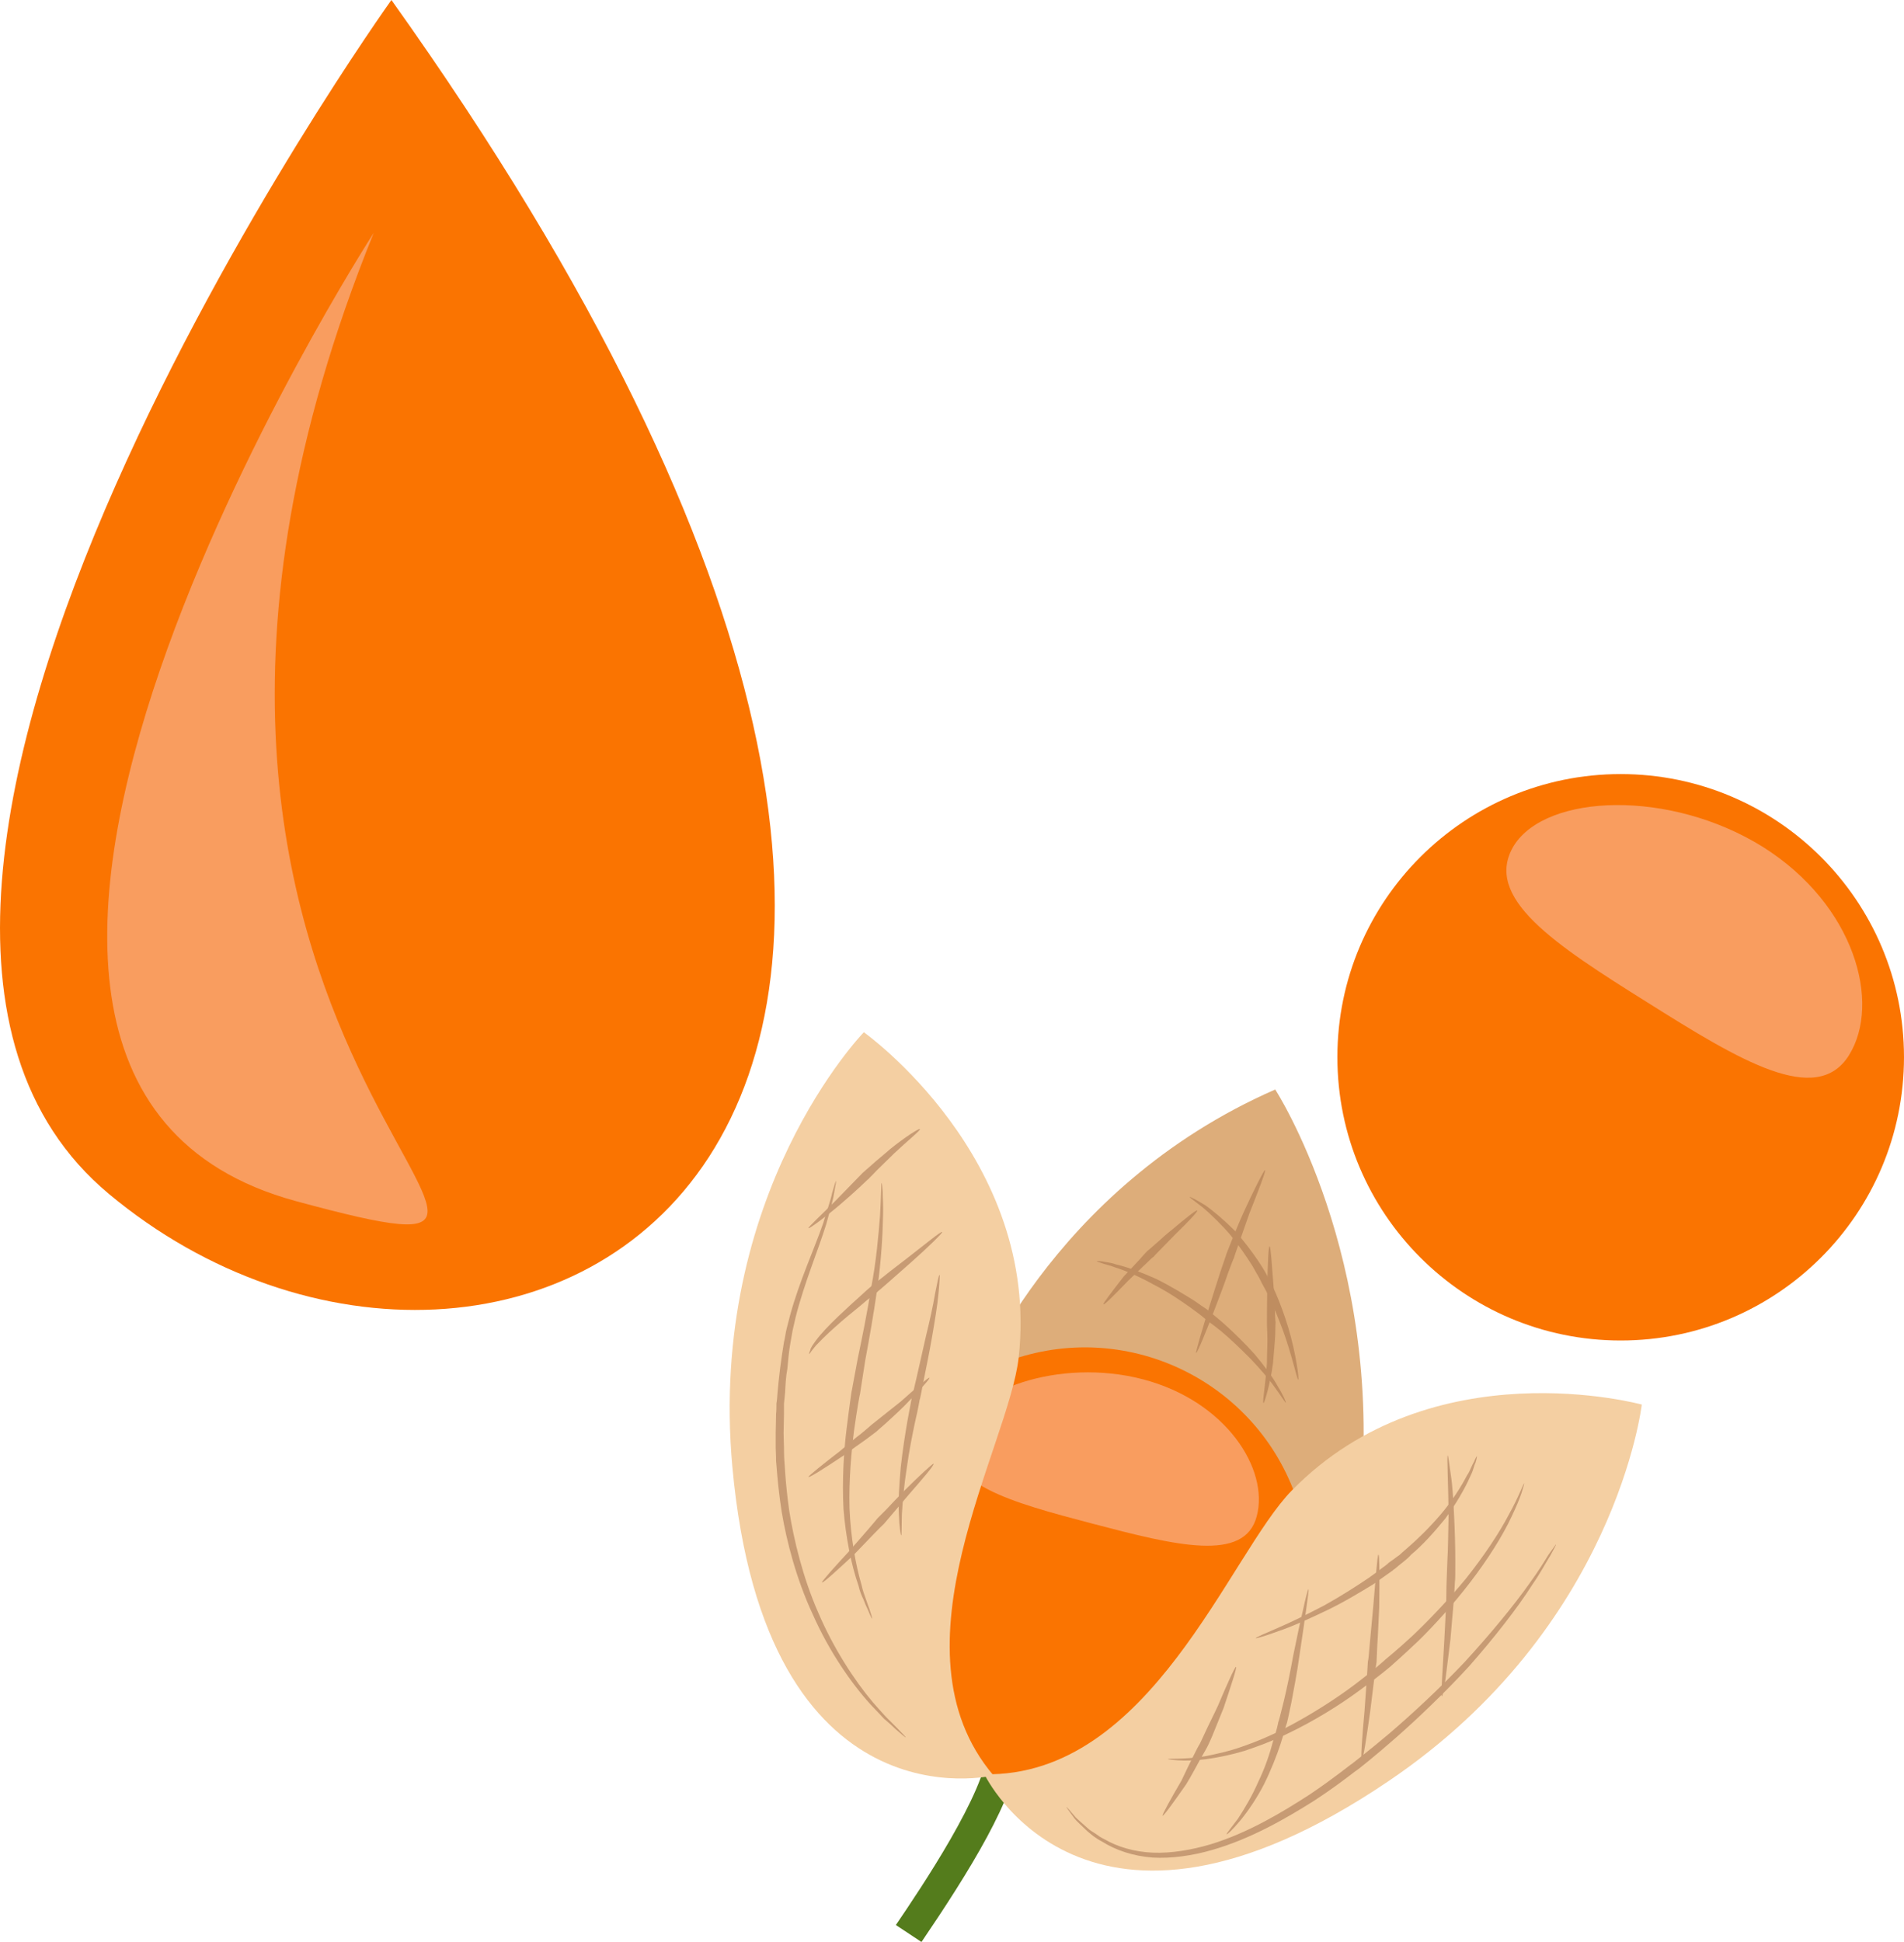 <?xml version="1.0" encoding="UTF-8" standalone="no"?>
<!-- Creator: CorelDRAW Home & Student X7 -->

<svg
   xmlns:dc="http://purl.org/dc/elements/1.1/"
   xmlns:cc="http://creativecommons.org/ns#"
   xmlns:rdf="http://www.w3.org/1999/02/22-rdf-syntax-ns#"
   xmlns:svg="http://www.w3.org/2000/svg"
   xmlns="http://www.w3.org/2000/svg"
   xmlns:sodipodi="http://sodipodi.sourceforge.net/DTD/sodipodi-0.dtd"
   xmlns:inkscape="http://www.inkscape.org/namespaces/inkscape"
   xml:space="preserve"
   width="50.54mm"
   height="51.53mm"
   version="1.1"
   style="clip-rule:evenodd;fill-rule:evenodd;image-rendering:optimizeQuality;shape-rendering:geometricPrecision;text-rendering:geometricPrecision"
   viewBox="0 0 5053.952 5153"
   id="svg69"
   sodipodi:docname="3966.svg"
   inkscape:version="0.92.4 (5da689c313, 2019-01-14)"><sodipodi:namedview
   pagecolor="#ffffff"
   bordercolor="#666666"
   borderopacity="1"
   objecttolerance="10"
   gridtolerance="10"
   guidetolerance="10"
   inkscape:pageopacity="0"
   inkscape:pageshadow="2"
   inkscape:window-width="640"
   inkscape:window-height="480"
   id="namedview71"
   showgrid="false"
   inkscape:zoom="0.2102413"
   inkscape:cx="92.067488"
   inkscape:cy="91.691337"
   inkscape:window-x="0"
   inkscape:window-y="0"
   inkscape:window-maximized="0"
   inkscape:current-layer="svg69" />
 <defs
   id="defs4">
  <style
   type="text/css"
   id="style2">
   <![CDATA[
    .fil2 {fill:#547C1C;fill-rule:nonzero}
    .fil6 {fill:#BF8D60;fill-rule:nonzero}
    .fil5 {fill:#C79B74;fill-rule:nonzero}
    .fil3 {fill:#DDAD7A;fill-rule:nonzero}
    .fil4 {fill:#F4CFA2;fill-rule:nonzero}
    .fil1 {fill:#F99D5F;fill-rule:nonzero}
    .fil0 {fill:#FA7401;fill-rule:nonzero}
   ]]>
  </style>
 </defs>
 <g
   id="Vrstva_x0020_1"
   transform="translate(-8064.048,-12123)">
  <g
   id="_695814776">
   <path
   class="fil0"
   d="m 13118,14928 c 0,416 -337,752 -752,752 -415,0 -752,-336 -752,-752 0,-415 337,-751 752,-751 415,0 752,336 752,751 z"
   id="path7"
   inkscape:connector-curvature="0"
   style="fill:#fa7401;fill-rule:nonzero" />
   <path
   class="fil1"
   d="m 12972,14923 c -86,138 -290,14 -535,-140 -246,-154 -439,-279 -354,-417 87,-137 414,-149 660,4 245,154 315,415 229,553 z"
   id="path9"
   inkscape:connector-curvature="0"
   style="fill:#f99d5f;fill-rule:nonzero" />
   <path
   class="fil2"
   d="m 10510,17276 -68,-45 c 66,-97 239,-354 244,-468 l 82,3 c -5,121 -133,326 -258,510 z"
   id="path11"
   inkscape:connector-curvature="0"
   style="fill:#547c1c;fill-rule:nonzero" />
   <path
   class="fil3"
   d="m 10645,15817 c 0,0 201,-539 804,-803 0,0 288,443 226,1095 l -374,235 -515,-72 z"
   id="path13"
   inkscape:connector-curvature="0"
   style="fill:#ddad7a;fill-rule:nonzero" />
   <path
   class="fil0"
   d="m 11511,16116 c 98,313 -77,646 -390,743 -313,98 -646,-77 -743,-390 -98,-313 77,-646 390,-744 313,-97 646,78 743,391 z"
   id="path15"
   inkscape:connector-curvature="0"
   style="fill:#fa7401;fill-rule:nonzero" />
   <path
   class="fil1"
   d="m 11400,16146 c -32,124 -215,78 -436,20 -221,-58 -397,-107 -364,-231 32,-124 277,-210 498,-152 221,58 335,239 302,363 z"
   id="path17"
   inkscape:connector-curvature="0"
   style="fill:#f99d5f;fill-rule:nonzero" />
   <path
   class="fil4"
   d="m 10701,16834 c 0,0 -605,149 -693,-819 -66,-726 349,-1153 349,-1153 0,0 470,334 411,863 -26,236 -352,773 -67,1109 z"
   id="path19"
   inkscape:connector-curvature="0"
   style="fill:#f4cfa2;fill-rule:nonzero" />
   <path
   class="fil4"
   d="m 10677,16831 c 0,0 268,563 1073,18 604,-408 672,-999 672,-999 0,0 -556,-153 -929,228 -166,169 -375,761 -816,753 z"
   id="path21"
   inkscape:connector-curvature="0"
   style="fill:#f4cfa2;fill-rule:nonzero" />
   <path
   class="fil5"
   d="m 10283,15257 c 1,0 -1,11 -5,32 -3,21 -12,49 -21,83 -21,68 -58,155 -81,246 l -8,35 c -2,11 -4,22 -6,34 -4,23 -6,45 -8,68 -4,21 -5,43 -6,63 -1,11 -2,20 -3,30 0,10 0,19 0,28 0,18 -1,34 -1,49 0,15 1,28 1,38 0,22 1,35 1,36 1,3 2,56 13,133 12,76 36,177 77,270 40,94 96,180 145,238 13,15 24,27 35,39 11,11 21,21 28,28 16,16 25,26 24,26 0,1 -10,-7 -27,-22 -8,-8 -18,-17 -30,-27 -11,-12 -23,-24 -36,-38 -52,-57 -111,-143 -153,-238 -44,-94 -70,-195 -83,-273 -12,-78 -14,-132 -15,-135 0,-1 0,-14 -1,-36 0,-11 0,-24 0,-39 0,-15 1,-32 1,-50 1,-9 1,-18 1,-28 2,-10 2,-20 3,-30 2,-21 4,-42 7,-65 3,-22 6,-45 10,-68 3,-11 4,-23 7,-35 l 9,-35 c 25,-92 65,-178 88,-245 10,-34 20,-61 24,-81 6,-20 9,-31 10,-31 z"
   id="path23"
   inkscape:connector-curvature="0"
   style="fill:#c79b74;fill-rule:nonzero" />
   <path
   class="fil5"
   d="m 10404,15262 c 1,0 2,8 3,23 0,16 2,37 1,64 -1,52 -5,121 -15,191 -10,70 -22,138 -32,191 -8,53 -14,88 -14,90 -1,2 -8,41 -16,98 -7,56 -14,131 -12,206 3,76 16,150 32,204 3,14 7,25 11,36 4,11 7,21 10,28 5,16 8,25 7,25 -1,0 -5,-8 -11,-23 -4,-8 -8,-17 -12,-28 -5,-10 -10,-22 -13,-36 -19,-54 -34,-129 -40,-204 -4,-77 1,-154 8,-211 7,-57 13,-97 13,-98 1,-3 7,-39 17,-91 11,-52 25,-121 36,-190 13,-68 19,-137 23,-189 3,-51 3,-86 4,-86 z"
   id="path25"
   inkscape:connector-curvature="0"
   style="fill:#c79b74;fill-rule:nonzero" />
   <path
   class="fil5"
   d="m 10558,15506 c 1,0 0,20 -3,51 -3,32 -10,73 -17,114 -7,41 -16,83 -22,114 -6,31 -10,52 -11,53 0,1 -4,24 -12,58 -7,33 -16,78 -22,122 -7,44 -11,89 -13,123 -1,34 0,56 -2,56 -1,0 -5,-22 -6,-56 -2,-34 1,-80 5,-125 5,-45 12,-90 18,-124 6,-34 11,-57 11,-59 1,-2 20,-84 38,-165 10,-41 19,-81 24,-112 6,-30 10,-51 12,-50 z"
   id="path27"
   inkscape:connector-curvature="0"
   style="fill:#c79b74;fill-rule:nonzero" />
   <path
   class="fil5"
   d="m 10542,16007 c 3,3 -30,41 -64,80 -34,40 -67,79 -68,80 -2,1 -41,41 -80,82 -41,38 -81,75 -84,73 -2,-2 35,-43 73,-84 37,-42 73,-84 74,-86 1,-1 10,-10 24,-24 13,-14 31,-33 49,-51 37,-37 75,-72 76,-70 z"
   id="path29"
   inkscape:connector-curvature="0"
   style="fill:#c79b74;fill-rule:nonzero" />
   <path
   class="fil5"
   d="m 10531,15779 c 3,2 -31,38 -66,74 -17,17 -36,34 -50,47 -14,12 -24,21 -25,22 0,0 -11,8 -28,21 -16,11 -38,27 -60,43 -45,30 -90,59 -92,56 -1,-2 40,-35 83,-68 20,-17 41,-35 57,-47 16,-13 26,-22 27,-23 1,-1 40,-32 78,-62 37,-33 74,-65 76,-63 z"
   id="path31"
   inkscape:connector-curvature="0"
   style="fill:#c79b74;fill-rule:nonzero" />
   <path
   class="fil5"
   d="m 10565,15392 c 2,2 -39,42 -82,80 -43,38 -86,76 -88,77 0,1 -13,11 -31,25 -18,16 -43,35 -66,55 -23,20 -46,41 -62,58 -4,4 -7,7 -10,11 -3,4 -6,7 -8,10 -3,5 -6,8 -6,8 -1,0 0,-4 3,-11 0,-3 3,-7 5,-11 3,-4 6,-9 9,-13 14,-19 36,-42 58,-63 23,-22 46,-43 64,-59 17,-16 30,-26 30,-27 1,0 13,-10 30,-23 17,-14 40,-31 63,-49 45,-35 89,-71 91,-68 z"
   id="path33"
   inkscape:connector-curvature="0"
   style="fill:#c79b74;fill-rule:nonzero" />
   <path
   class="fil5"
   d="m 10506,15119 c 2,3 -34,32 -68,64 -17,17 -34,33 -47,46 -12,13 -21,21 -21,22 -1,0 -10,9 -25,23 -14,13 -33,30 -53,47 -39,33 -80,63 -82,61 -1,-3 36,-37 72,-73 35,-36 71,-73 72,-74 1,-1 10,-9 24,-21 13,-12 32,-27 49,-42 37,-30 77,-56 79,-53 z"
   id="path35"
   inkscape:connector-curvature="0"
   style="fill:#c79b74;fill-rule:nonzero" />
   <path
   class="fil5"
   d="m 12194,16221 c 1,1 -5,12 -15,30 -12,19 -26,46 -47,76 -40,63 -102,142 -168,217 -67,73 -140,142 -197,192 -57,50 -98,82 -101,84 -3,1 -46,37 -115,82 -70,44 -165,100 -270,130 -52,15 -107,23 -158,20 -52,-4 -98,-20 -133,-42 -8,-4 -17,-10 -24,-15 -7,-6 -14,-11 -20,-17 -12,-12 -23,-21 -30,-30 -14,-19 -22,-30 -21,-30 0,-1 9,9 24,27 8,8 19,17 31,28 6,6 13,10 21,15 7,5 15,11 24,15 34,20 79,34 129,36 49,2 102,-7 153,-22 102,-31 195,-88 263,-132 67,-45 110,-81 113,-82 2,-2 43,-33 101,-82 57,-49 130,-116 198,-188 67,-73 130,-149 173,-210 22,-30 38,-56 49,-74 13,-18 20,-28 20,-28 z"
   id="path37"
   inkscape:connector-curvature="0"
   style="fill:#c79b74;fill-rule:nonzero" />
   <path
   class="fil5"
   d="m 12110,16059 c 0,1 -2,9 -7,25 -5,15 -14,37 -26,62 -24,52 -64,115 -110,175 -46,60 -97,116 -138,156 -41,39 -71,65 -73,67 -1,1 -34,29 -84,65 -50,37 -120,81 -194,116 -37,18 -75,32 -111,44 -37,11 -72,18 -102,22 -31,4 -56,4 -74,3 -17,-1 -27,-3 -27,-3 0,-3 40,2 100,-8 29,-6 63,-13 99,-26 35,-12 73,-28 108,-46 72,-37 140,-81 189,-118 49,-37 80,-65 82,-67 1,-1 31,-25 73,-64 41,-39 93,-93 140,-150 47,-59 88,-120 114,-170 27,-48 39,-84 41,-83 z"
   id="path39"
   inkscape:connector-curvature="0"
   style="fill:#c79b74;fill-rule:nonzero" />
   <path
   class="fil5"
   d="m 11984,15987 c 1,0 0,6 -3,16 -2,4 -4,10 -6,17 -2,7 -5,14 -9,22 -14,32 -38,73 -66,111 -30,37 -62,72 -90,95 -6,7 -12,12 -18,17 -5,4 -10,8 -15,12 -8,7 -13,11 -14,11 0,1 -6,5 -16,12 -9,6 -22,16 -38,27 -33,20 -77,47 -123,69 -46,22 -92,43 -128,55 -35,13 -60,20 -61,19 0,-2 23,-12 58,-27 35,-15 80,-37 124,-60 45,-25 87,-52 118,-73 16,-11 29,-21 38,-28 9,-6 14,-11 15,-12 0,0 5,-4 14,-10 4,-3 9,-7 15,-11 5,-5 11,-10 18,-16 27,-23 60,-55 90,-90 30,-35 55,-74 71,-105 5,-7 8,-14 11,-21 3,-6 5,-11 8,-16 4,-10 7,-14 7,-14 z"
   id="path41"
   inkscape:connector-curvature="0"
   style="fill:#c79b74;fill-rule:nonzero" />
   <path
   class="fil5"
   d="m 11891,16624 c -3,0 3,-76 7,-152 2,-38 4,-76 5,-105 0,-28 1,-48 1,-50 0,-1 1,-22 2,-54 2,-31 2,-72 3,-113 0,-83 -5,-164 -2,-165 1,0 4,21 8,51 5,31 7,72 9,113 2,42 3,83 3,115 0,32 0,53 -1,55 0,1 -1,20 -3,49 -2,29 -6,67 -9,106 -5,38 -9,75 -13,104 -4,28 -8,47 -10,46 z"
   id="path43"
   inkscape:connector-curvature="0"
   style="fill:#c79b74;fill-rule:nonzero" />
   <path
   class="fil5"
   d="m 11679,16793 c -4,0 1,-64 7,-130 5,-64 9,-129 9,-132 1,-1 3,-19 5,-46 2,-26 6,-61 9,-97 6,-70 11,-140 14,-140 3,0 3,71 2,141 -2,36 -3,71 -5,98 -1,27 -2,45 -2,46 0,1 -3,18 -6,43 -3,24 -7,57 -11,89 -9,65 -19,129 -22,128 z"
   id="path45"
   inkscape:connector-curvature="0"
   style="fill:#c79b74;fill-rule:nonzero" />
   <path
   class="fil5"
   d="m 11320,16990 c -1,-1 12,-17 30,-41 17,-26 38,-61 54,-98 18,-37 31,-76 39,-107 10,-29 14,-50 14,-51 1,-1 7,-24 15,-57 8,-33 17,-77 25,-121 9,-44 18,-88 26,-121 7,-33 13,-54 14,-54 2,0 -2,23 -6,55 -5,34 -11,78 -18,123 -6,44 -15,89 -21,122 -7,34 -12,57 -13,58 -1,1 -6,22 -16,53 -10,30 -25,69 -44,107 -19,37 -43,72 -63,96 -20,24 -35,38 -36,36 z"
   id="path47"
   inkscape:connector-curvature="0"
   style="fill:#c79b74;fill-rule:nonzero" />
   <path
   class="fil5"
   d="m 11150,16941 c -2,-2 23,-47 50,-93 22,-47 46,-94 47,-95 1,0 7,-14 16,-33 9,-20 22,-45 34,-71 22,-52 45,-104 48,-103 3,1 -15,55 -33,109 -11,27 -22,54 -30,74 -8,19 -15,33 -16,34 0,1 -7,12 -17,30 -10,18 -22,41 -36,64 -30,43 -60,85 -63,84 z"
   id="path49"
   inkscape:connector-curvature="0"
   style="fill:#c79b74;fill-rule:nonzero" />
   <path
   class="fil6"
   d="m 11422,15228 c 3,1 -19,58 -42,116 -20,58 -41,116 -41,118 -1,1 -7,17 -16,41 -8,24 -20,56 -32,87 -24,63 -49,124 -52,123 -2,-1 17,-65 37,-129 10,-31 20,-64 28,-88 8,-24 14,-41 14,-41 0,-2 6,-16 15,-39 9,-21 20,-50 33,-78 26,-57 54,-112 56,-110 z"
   id="path51"
   inkscape:connector-curvature="0"
   style="fill:#bf8d60;fill-rule:nonzero" />
   <path
   class="fil6"
   d="m 11434,15430 c 3,0 6,49 10,99 2,24 3,50 4,68 1,20 1,33 2,33 0,1 -1,15 -1,35 -1,22 -4,49 -6,76 -7,54 -23,106 -25,105 -4,-1 6,-53 9,-107 0,-27 2,-53 1,-74 -1,-20 -1,-34 -1,-35 0,-1 0,-51 1,-101 1,-50 3,-99 6,-99 z"
   id="path53"
   inkscape:connector-curvature="0"
   style="fill:#bf8d60;fill-rule:nonzero" />
   <path
   class="fil6"
   d="m 11242,15335 c 2,3 -27,33 -57,62 -29,30 -59,60 -59,61 -1,0 -10,8 -22,20 -13,12 -29,28 -45,43 -32,33 -63,65 -66,63 -2,-2 26,-38 54,-74 16,-17 31,-33 43,-46 11,-13 20,-22 20,-22 1,0 8,-7 21,-18 12,-10 27,-25 44,-38 32,-27 64,-53 67,-51 z"
   id="path55"
   inkscape:connector-curvature="0"
   style="fill:#bf8d60;fill-rule:nonzero" />
   <path
   class="fil6"
   d="m 11477,15845 c -1,1 -11,-16 -28,-39 -16,-23 -41,-52 -67,-79 -27,-27 -54,-53 -77,-72 -22,-18 -39,-29 -39,-30 -1,-1 -5,-4 -12,-10 -8,-6 -18,-14 -31,-23 -25,-18 -59,-41 -96,-60 -36,-20 -74,-37 -103,-46 -15,-6 -27,-8 -35,-11 -9,-3 -14,-5 -14,-5 0,-1 5,-1 14,0 9,2 23,3 37,8 31,7 70,22 108,39 38,19 74,41 101,58 13,9 24,17 32,22 8,6 12,10 12,10 2,2 17,13 39,33 22,20 50,47 76,76 25,30 48,60 62,86 15,24 22,42 21,43 z"
   id="path57"
   inkscape:connector-curvature="0"
   style="fill:#bf8d60;fill-rule:nonzero" />
   <path
   class="fil6"
   d="m 11510,15784 c -3,0 -17,-67 -41,-132 -12,-32 -25,-64 -36,-87 -11,-23 -21,-39 -21,-40 0,-1 -9,-18 -23,-42 -15,-24 -36,-55 -59,-83 -24,-28 -51,-54 -72,-72 -22,-17 -37,-28 -36,-29 0,-1 17,7 41,22 23,16 52,41 79,68 25,28 48,59 64,83 16,24 25,42 25,43 0,1 10,17 20,41 11,25 23,58 33,91 20,67 29,136 26,137 z"
   id="path59"
   inkscape:connector-curvature="0"
   style="fill:#bf8d60;fill-rule:nonzero" />
  </g>
 </g>
 <g
   id="Vrstva_x0020_1_0"
   transform="translate(-8064.048,-12123)">
  <path
   class="fil0"
   d="m 9103,12123 c 0,0 -1701,2375 -750,3168 1042,869 2956,-75 750,-3168 z"
   id="path64"
   inkscape:connector-curvature="0"
   style="fill:#fa7401;fill-rule:nonzero" />
  <path
   class="fil1"
   d="m 9056,12741 c 0,0 -1443,2233 -207,2569 1048,284 -679,-382 207,-2569 z"
   id="path66"
   inkscape:connector-curvature="0"
   style="fill:#f99d5f;fill-rule:nonzero" />
 </g>
</svg>